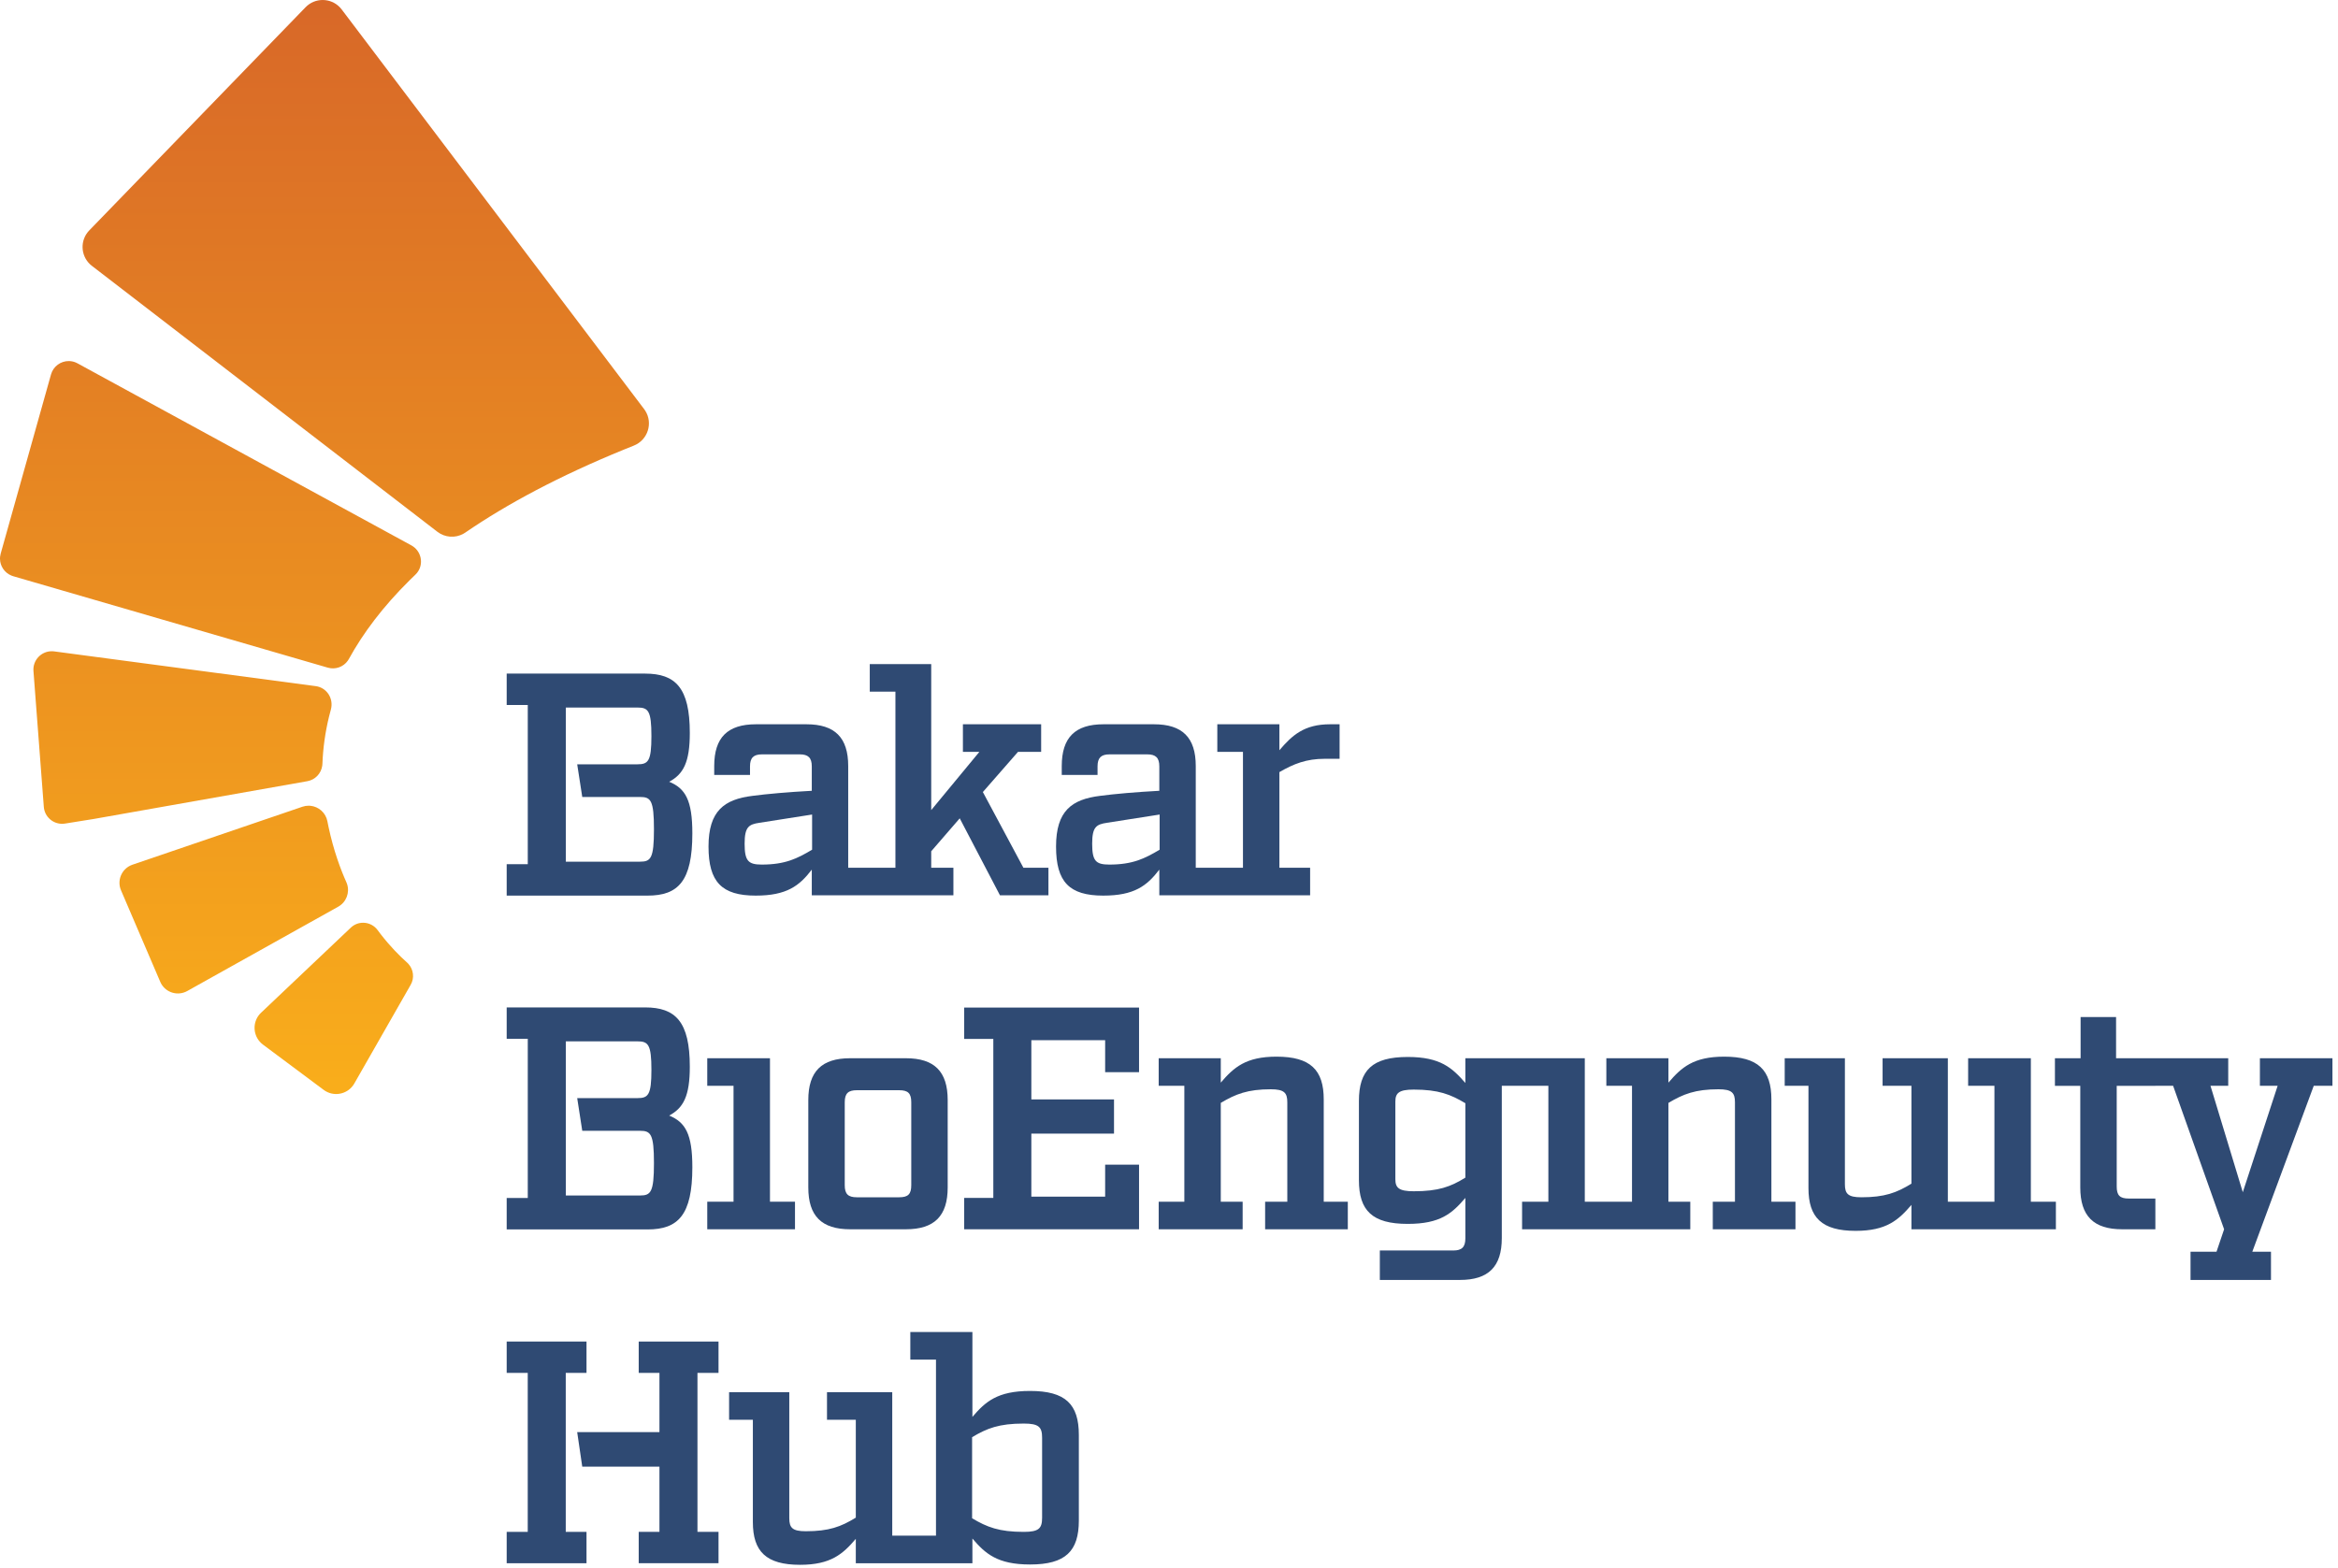<?xml version="1.0" encoding="UTF-8"?>
<svg width="164px" height="110px" viewBox="0 0 164 110" version="1.1" xmlns="http://www.w3.org/2000/svg" xmlns:xlink="http://www.w3.org/1999/xlink">
    <title>Group 37</title>
    <defs>
        <linearGradient x1="50%" y1="0%" x2="50%" y2="99.008%" id="linearGradient-1">
            <stop stop-color="#D86828" offset="0%"></stop>
            <stop stop-color="#F9AD1B" offset="100%"></stop>
        </linearGradient>
    </defs>
    <g id="Page-1" stroke="none" stroke-width="1" fill="none" fill-rule="evenodd">
        <g id="Landing-V2" transform="translate(-45, -30)">
            <g id="Group-37" transform="translate(45, 30)">
                <path d="M25.469,64.74 L25.613,64.748 C25.947,64.787 26.267,64.957 26.485,65.252 L26.485,65.252 L26.693,65.528 C27.387,66.425 28.052,67.086 28.542,67.521 L28.542,67.521 L28.64,67.617 C29.006,68.018 29.083,68.612 28.809,69.092 L28.809,69.092 L24.853,76.019 L24.775,76.141 C24.305,76.804 23.37,76.963 22.704,76.466 L22.704,76.466 L18.445,73.289 L18.33,73.193 C17.712,72.627 17.69,71.642 18.314,71.051 L18.314,71.051 L24.609,65.083 C24.853,64.852 25.161,64.74 25.469,64.74 L25.469,64.74 Z M21.647,56.528 L21.77,56.534 C22.344,56.588 22.848,57.013 22.965,57.621 L22.965,57.621 L23.04,57.993 C23.402,59.702 23.909,61.034 24.294,61.892 L24.294,61.892 L24.344,62.02 C24.546,62.626 24.292,63.297 23.723,63.615 L23.723,63.615 L13.882,69.112 L13.134,69.531 L13.009,69.592 C12.335,69.883 11.538,69.577 11.242,68.887 L11.242,68.887 L8.491,62.47 L8.443,62.342 C8.226,61.655 8.594,60.906 9.291,60.668 L9.291,60.668 L21.215,56.6 C21.358,56.551 21.504,56.528 21.647,56.528 L21.647,56.528 Z M3.628,45.691 L3.714,45.694 L3.714,45.694 L3.801,45.702 L22.145,48.139 L22.273,48.162 C22.983,48.33 23.408,49.063 23.209,49.785 L23.209,49.785 L23.082,50.271 C22.805,51.404 22.657,52.512 22.616,53.59 L22.616,53.59 L22.605,53.718 C22.529,54.266 22.112,54.711 21.557,54.809 L21.557,54.809 L6.576,57.459 L4.559,57.782 L4.428,57.796 C3.737,57.836 3.126,57.314 3.073,56.608 L3.073,56.608 L2.347,47.076 C2.29,46.319 2.893,45.691 3.628,45.691 L3.628,45.691 Z M4.819,25.332 L4.943,25.338 C5.11,25.355 5.276,25.404 5.434,25.491 L5.434,25.491 L28.857,38.265 L28.972,38.336 C29.631,38.788 29.733,39.75 29.139,40.317 L29.139,40.317 L28.731,40.713 C26.863,42.561 25.474,44.41 24.473,46.232 L24.473,46.232 L24.401,46.348 C24.09,46.795 23.525,46.997 22.992,46.842 L22.992,46.842 L2.406,40.857 L0.929,40.428 L0.804,40.384 C0.319,40.188 0.007,39.719 -2.54611147e-14,39.211 L-2.54611147e-14,39.211 L-2.54611147e-14,39.174 L0.006,39.064 C0.014,38.99 0.028,38.917 0.048,38.843 L0.048,38.843 L3.578,26.272 C3.741,25.693 4.265,25.332 4.819,25.332 L4.819,25.332 Z M22.634,3.53495011e-13 L22.801,0.008 C23.245,0.052 23.672,0.273 23.967,0.662 L23.967,0.662 L45.182,28.701 L45.263,28.818 C45.817,29.692 45.442,30.873 44.458,31.264 L44.458,31.264 L43.773,31.54 C39.246,33.389 35.58,35.348 32.639,37.365 L32.639,37.365 L32.508,37.446 C31.931,37.768 31.212,37.719 30.68,37.309 L30.68,37.309 L6.444,18.651 L6.325,18.551 C5.646,17.921 5.605,16.843 6.263,16.164 L6.263,16.164 L21.434,0.508 C21.765,0.167 22.2,3.53495011e-13 22.634,3.53495011e-13 L22.634,3.53495011e-13 Z" id="Combined-Shape" fill="url(#linearGradient-1)"></path>
                <path d="M56.965,57.148 L56.965,59.615 C55.921,60.237 55.076,60.659 53.432,60.659 C52.477,60.659 52.232,60.392 52.232,59.192 C52.232,58.015 52.521,57.837 53.277,57.726 L56.965,57.148 Z M52.787,55.837 C50.81,56.081 49.699,56.881 49.699,59.393 C49.699,61.881 50.632,62.836 53.01,62.836 C55.188,62.836 56.076,62.148 56.943,61.014 L56.943,62.814 L61.01,62.814 L61.188,62.814 L66.877,62.814 L66.877,60.881 L65.321,60.881 L65.321,59.725 L67.321,57.414 L70.143,62.814 L73.543,62.814 L73.543,60.881 L71.787,60.881 L68.943,55.57 L71.41,52.749 L73.032,52.749 L73.032,50.815 L67.544,50.815 L67.544,52.749 L68.699,52.749 L65.321,56.837 L65.321,46.593 L61.01,46.593 L61.01,48.526 L62.81,48.526 L62.81,60.881 L61.188,60.881 L61.01,60.881 L59.498,60.881 L59.498,53.748 C59.498,51.749 58.565,50.815 56.565,50.815 L53.032,50.815 C51.032,50.815 50.099,51.749 50.099,53.748 L50.099,54.37 L52.61,54.37 L52.61,53.77 C52.61,53.171 52.854,52.926 53.454,52.926 L56.098,52.926 C56.699,52.926 56.943,53.171 56.943,53.77 L56.943,55.482 C55.298,55.57 53.787,55.704 52.787,55.837 L52.787,55.837 Z" id="Fill-16" fill="#2F4A73"></path>
                <path d="M77.81,60.659 C76.854,60.659 76.611,60.392 76.611,59.192 C76.611,58.015 76.899,57.837 77.655,57.726 L81.343,57.148 L81.343,59.615 C80.299,60.237 79.455,60.659 77.81,60.659 L77.81,60.659 Z M81.321,62.814 L85.389,62.814 L85.565,62.814 L91.899,62.814 L91.899,60.881 L89.744,60.881 L89.744,54.171 C90.744,53.593 91.632,53.237 92.921,53.237 L93.966,53.237 L93.966,50.815 L93.299,50.815 C91.477,50.815 90.633,51.593 89.744,52.637 L89.744,50.815 L85.389,50.815 L85.389,52.749 L87.188,52.749 L87.188,60.881 L85.565,60.881 L85.389,60.881 L83.877,60.881 L83.877,53.748 C83.877,51.749 82.943,50.815 80.943,50.815 L77.411,50.815 C75.41,50.815 74.477,51.749 74.477,53.748 L74.477,54.37 L76.988,54.37 L76.988,53.77 C76.988,53.171 77.233,52.926 77.833,52.926 L80.476,52.926 C81.077,52.926 81.321,53.171 81.321,53.77 L81.321,55.482 C79.677,55.57 78.166,55.704 77.166,55.837 C75.188,56.081 74.077,56.881 74.077,59.393 C74.077,61.881 75.011,62.836 77.388,62.836 C79.566,62.836 80.454,62.148 81.321,61.014 L81.321,62.814 Z" id="Fill-18" fill="#2F4A73"></path>
                <polygon id="Fill-22" fill="#2F4A73" points="55.765 84.312 54.01 84.312 54.01 74.246 49.611 74.246 49.611 76.18 51.454 76.18 51.454 84.312 49.611 84.312 49.611 86.246 55.765 86.246"></polygon>
                <path d="M63.921,77.335 L63.921,83.157 C63.921,83.779 63.699,84.001 63.077,84.001 L60.099,84.001 C59.499,84.001 59.255,83.779 59.255,83.157 L59.255,77.335 C59.255,76.713 59.499,76.49 60.099,76.49 L63.077,76.49 C63.699,76.49 63.921,76.713 63.921,77.335 L63.921,77.335 Z M59.632,74.246 C57.632,74.246 56.699,75.18 56.699,77.179 L56.699,83.313 C56.699,85.313 57.632,86.246 59.632,86.246 L63.543,86.246 C65.543,86.246 66.476,85.313 66.476,83.313 L66.476,77.179 C66.476,75.18 65.543,74.246 63.543,74.246 L59.632,74.246 Z" id="Fill-23" fill="#2F4A73"></path>
                <polygon id="Fill-24" fill="#2F4A73" points="67.633 72.891 69.677 72.891 69.677 84.046 67.633 84.046 67.633 86.246 79.899 86.246 79.899 81.713 77.521 81.713 77.521 83.957 72.344 83.957 72.344 79.535 78.143 79.535 78.143 77.135 72.344 77.135 72.344 72.98 77.521 72.98 77.521 75.224 79.899 75.224 79.899 70.691 67.633 70.691"></polygon>
                <path d="M92.854,77.135 C92.854,75.068 91.921,74.135 89.543,74.135 C87.388,74.135 86.544,74.89 85.632,75.957 L85.632,74.246 L81.277,74.246 L81.277,76.18 L83.076,76.18 L83.076,84.312 L81.277,84.312 L81.277,86.246 L87.166,86.246 L87.166,84.312 L85.632,84.312 L85.632,77.379 C86.677,76.757 87.52,76.424 89.143,76.424 C90.076,76.424 90.299,76.668 90.299,77.335 L90.299,84.312 L88.743,84.312 L88.743,86.246 L94.543,86.246 L94.543,84.312 L92.854,84.312 L92.854,77.135 Z" id="Fill-25" fill="#2F4A73"></path>
                <path d="M102.788,82.624 C101.744,83.268 100.9,83.579 99.166,83.579 C98.122,83.579 97.878,83.335 97.878,82.734 L97.878,77.29 C97.878,76.691 98.122,76.446 99.166,76.446 C100.9,76.446 101.744,76.78 102.788,77.402 L102.788,82.624 Z M124.255,77.135 C124.255,75.068 123.321,74.135 120.944,74.135 C118.789,74.135 117.944,74.89 117.033,75.958 L117.033,74.247 L112.678,74.247 L112.678,76.179 L114.478,76.179 L114.478,84.312 L112.921,84.312 L112.678,84.312 L111.166,84.312 L111.166,74.247 L107.055,74.247 L106.767,74.247 L102.788,74.247 L102.788,75.98 C101.855,74.913 101.033,74.157 98.744,74.157 C96.255,74.157 95.322,75.091 95.322,77.246 L95.322,82.801 C95.322,84.934 96.255,85.868 98.744,85.868 C101.033,85.868 101.855,85.135 102.788,84.046 L102.788,86.89 C102.788,87.49 102.544,87.735 101.943,87.735 L96.789,87.735 L96.789,89.801 L102.41,89.801 C104.411,89.801 105.344,88.868 105.344,86.868 L105.344,76.179 L106.767,76.179 L107.055,76.179 L108.611,76.179 L108.611,84.312 L106.767,84.312 L106.767,86.246 L112.678,86.246 L112.921,86.246 L118.566,86.246 L118.566,84.312 L117.033,84.312 L117.033,77.38 C118.077,76.757 118.922,76.424 120.544,76.424 C121.477,76.424 121.699,76.668 121.699,77.335 L121.699,84.312 L120.144,84.312 L120.144,86.246 L125.944,86.246 L125.944,84.312 L124.255,84.312 L124.255,77.135 Z" id="Fill-27" fill="#2F4A73"></path>
                <path d="M142.455,74.246 L138.056,74.246 L138.056,76.18 L139.9,76.18 L139.9,84.312 L138.321,84.312 L138.056,84.312 L136.633,84.312 L136.633,74.246 L132.055,74.246 L132.055,76.18 L134.078,76.18 L134.078,83.046 C133.033,83.69 132.188,84.001 130.566,84.001 C129.633,84.001 129.411,83.757 129.411,83.09 L129.411,74.246 L125.189,74.246 L125.189,76.18 L126.855,76.18 L126.855,83.357 C126.855,85.423 127.789,86.357 130.166,86.357 C132.322,86.357 133.166,85.601 134.078,84.535 L134.078,86.246 L138.056,86.246 L138.321,86.246 L144.211,86.246 L144.211,84.312 L142.455,84.312 L142.455,74.246 Z" id="Fill-28" fill="#2F4A73"></path>
                <path d="M158.522,74.246 L158.522,76.18 L159.766,76.18 L157.322,83.646 L155.055,76.18 L156.3,76.18 L156.3,74.246 L151.189,74.246 L151.122,74.246 L148.433,74.246 L148.433,71.357 L145.945,71.357 L145.945,74.246 L144.144,74.246 L144.144,76.182 L145.922,76.182 L145.922,83.312 C145.922,85.313 146.855,86.246 148.856,86.246 L151.189,86.246 L151.189,84.09 L149.322,84.09 C148.7,84.09 148.478,83.868 148.478,83.246 L148.478,76.182 L151.189,76.182 L151.189,76.18 L152.434,76.18 L156.011,86.246 L155.478,87.823 L153.656,87.823 L153.656,89.801 L159.299,89.801 L159.299,87.823 L157.988,87.823 L162.299,76.18 L163.61,76.18 L163.61,74.246 L158.522,74.246 Z" id="Fill-30" fill="#2F4A73"></path>
                <path d="M73.099,106.477 C73.099,107.232 72.877,107.477 71.81,107.477 C70.077,107.477 69.232,107.143 68.188,106.522 L68.188,100.833 C69.232,100.21 70.077,99.877 71.81,99.877 C72.877,99.877 73.099,100.122 73.099,100.877 L73.099,106.477 Z M72.254,97.589 C69.966,97.589 69.121,98.344 68.21,99.41 L68.21,93.455 L63.855,93.455 L63.855,95.389 L65.655,95.389 L65.655,107.743 L64.276,107.743 L63.855,107.743 L62.587,107.743 L62.587,97.677 L58.01,97.677 L58.01,99.61 L60.031,99.61 L60.031,106.477 C58.988,107.121 58.143,107.432 56.521,107.432 C55.587,107.432 55.365,107.188 55.365,106.522 L55.365,97.677 L51.143,97.677 L51.143,99.61 L52.81,99.61 L52.81,106.787 C52.81,108.855 53.743,109.787 56.121,109.787 C58.276,109.787 59.121,109.032 60.031,107.966 L60.031,109.677 L63.855,109.677 L64.276,109.677 L68.21,109.677 L68.21,107.944 C69.121,109.01 69.966,109.765 72.254,109.765 C74.743,109.765 75.676,108.832 75.676,106.677 L75.676,100.677 C75.676,98.522 74.743,97.589 72.254,97.589 L72.254,97.589 Z" id="Fill-31" fill="#2F4A73"></path>
                <path d="M39.691,60.455 L39.691,57.611 L39.691,55.916 L39.691,53.624 L39.691,52.74 L39.691,49.641 L44.715,49.641 C45.472,49.641 45.694,49.863 45.694,51.644 C45.694,53.402 45.472,53.624 44.715,53.624 L40.488,53.624 L40.843,55.916 L44.893,55.916 C45.649,55.916 45.872,56.138 45.872,58.186 C45.872,60.233 45.649,60.455 44.893,60.455 L39.691,60.455 Z M48.565,58.475 C48.565,56.138 48.076,55.315 46.94,54.848 C47.942,54.314 48.387,53.468 48.387,51.421 C48.387,48.261 47.385,47.26 45.249,47.26 L35.542,47.26 L35.542,49.463 L37.021,49.463 L37.021,60.633 L35.542,60.633 L35.542,62.836 L45.427,62.836 C47.563,62.836 48.565,61.835 48.565,58.475 L48.565,58.475 Z" id="Fill-32" fill="#2F4A73"></path>
                <path d="M39.691,83.876 L39.691,81.031 L39.691,79.337 L39.691,77.044 L39.691,76.161 L39.691,73.061 L44.715,73.061 C45.472,73.061 45.694,73.283 45.694,75.064 C45.694,76.822 45.472,77.044 44.715,77.044 L40.488,77.044 L40.843,79.337 L44.893,79.337 C45.649,79.337 45.872,79.558 45.872,81.606 C45.872,83.653 45.649,83.876 44.893,83.876 L39.691,83.876 Z M48.565,81.896 C48.565,79.558 48.076,78.736 46.94,78.268 C47.942,77.734 48.387,76.888 48.387,74.841 C48.387,71.681 47.385,70.68 45.249,70.68 L35.542,70.68 L35.542,72.883 L37.021,72.883 L37.021,84.053 L35.542,84.053 L35.542,86.257 L45.427,86.257 C47.563,86.257 48.565,85.255 48.565,81.896 L48.565,81.896 Z" id="Fill-33" fill="#2F4A73"></path>
                <polygon id="Fill-34" fill="#2F4A73" points="39.685 102.899 39.685 100.477 39.685 96.322 41.141 96.322 41.141 94.122 35.542 94.122 35.542 96.322 37.019 96.322 37.019 107.476 35.542 107.476 35.542 109.677 41.141 109.677 41.141 107.476 39.685 107.476"></polygon>
                <polygon id="Fill-35" fill="#2F4A73" points="44.803 96.322 46.257 96.322 46.257 100.477 40.487 100.477 40.842 102.899 46.257 102.899 46.257 107.476 44.803 107.476 44.803 109.676 50.401 109.676 50.401 107.476 48.924 107.476 48.924 96.322 50.401 96.322 50.401 94.122 44.803 94.122"></polygon>
            </g>
        </g>
    </g>
</svg>